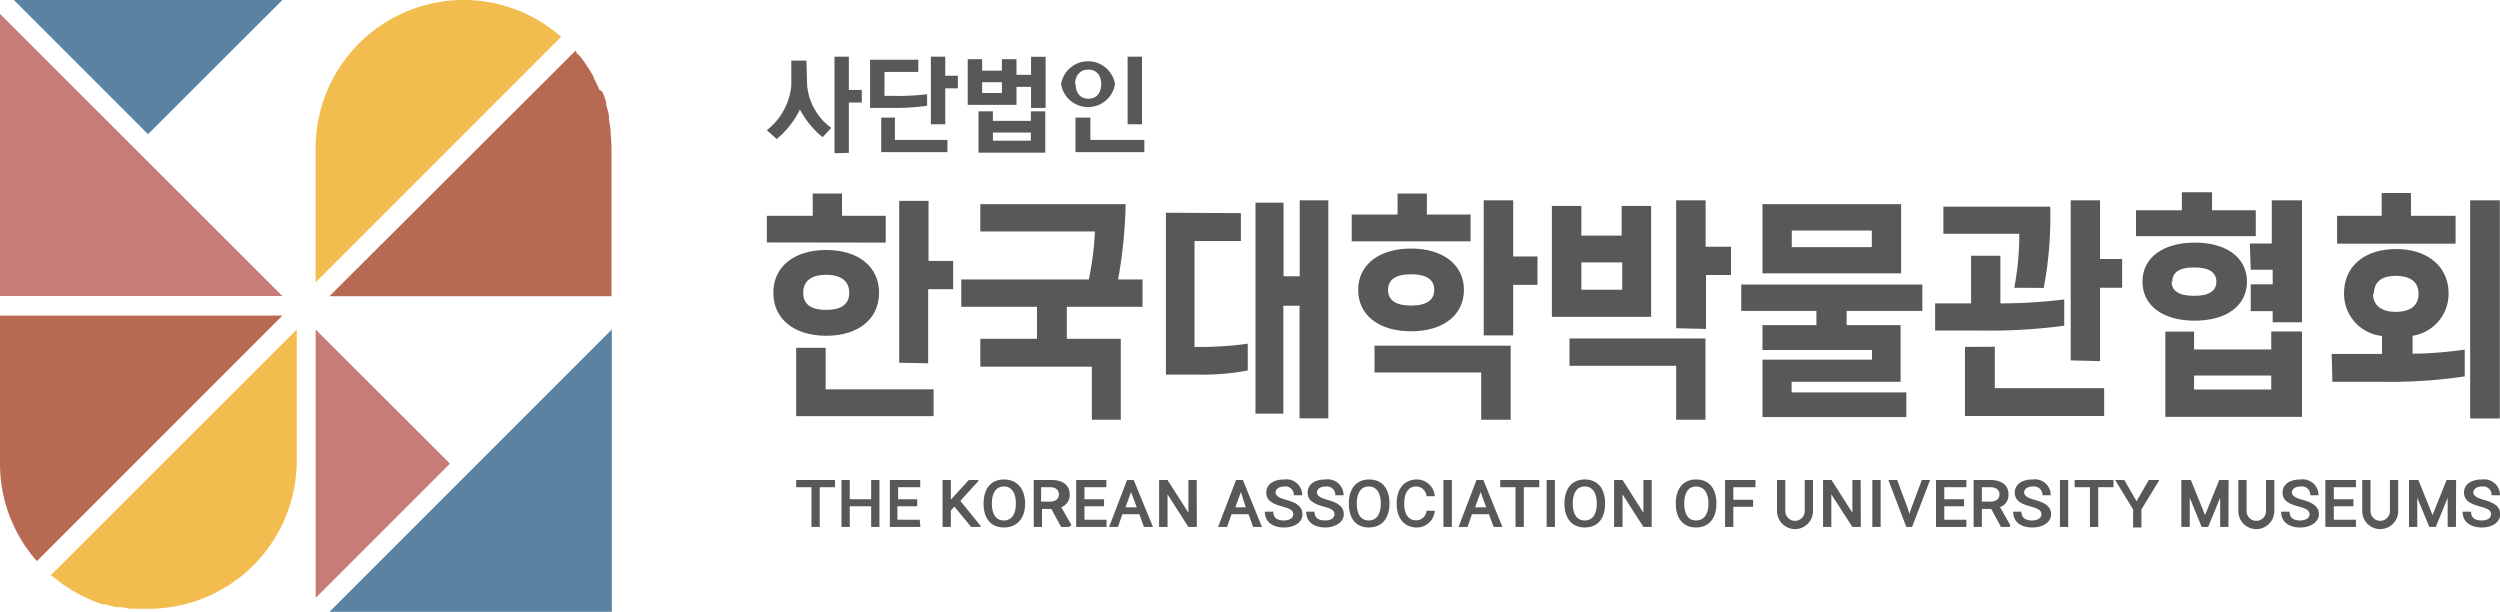 <svg id="격리_모드" data-name="격리 모드" xmlns="http://www.w3.org/2000/svg" viewBox="0 0 139.01 34.02"><defs><style>.cls-1{fill:#c77c78;}.cls-2{fill:#5982a3;}.cls-3{fill:#f2bc4e;}.cls-4{fill:#b76952;}.cls-5{fill:#595757;}</style></defs><polygon class="cls-1" points="0 0.77 0 16.46 15.7 16.46 0 0.77"/><polygon class="cls-2" points="15.7 0 0.77 0 8.23 7.46 15.7 0"/><path class="cls-3" d="M25.79,0a8.24,8.24,0,0,0-8.24,8.23V15.7L31.2,2.05A8.19,8.19,0,0,0,25.79,0Z"/><path class="cls-4" d="M34,16.47V8.23a7,7,0,0,0-.05-.8,1.64,1.64,0,0,0,0-.22l-.09-.58c0-.07,0-.14,0-.2a5.47,5.47,0,0,0-.15-.58,1.09,1.09,0,0,1,0-.17c-.07-.2-.14-.4-.22-.59L33.33,5a6.36,6.36,0,0,0-.28-.59L33,4.26c-.11-.19-.22-.39-.35-.57l-.06-.1c-.12-.18-.26-.36-.4-.53L32.1,3,32,2.82,18.32,16.47Z"/><path class="cls-4" d="M0,17.55v8.24A8.19,8.19,0,0,0,2.05,31.2L15.7,17.55Z"/><path class="cls-3" d="M3,32.1l.11.09a6.41,6.41,0,0,0,.52.39l.11.07c.18.12.36.23.56.34l.11.06c.19.1.39.2.58.28l.14.06.59.22.17,0q.29.09.57.15l.21,0c.19,0,.39.06.58.09l.21,0c.27,0,.54,0,.81,0a8.24,8.24,0,0,0,8.23-8.23V18.32L2.81,32Z"/><polygon class="cls-2" points="18.32 34.02 34.02 34.02 34.02 18.32 18.32 34.02"/><polygon class="cls-1" points="17.55 18.32 17.55 33.25 25.02 25.78 17.55 18.32"/><path class="cls-5" d="M42.64,13.48V12h2.55V10.76h1.63V12h2.43v1.49Zm.36,2.8c0-1.45,1.15-2.38,2.94-2.38s2.94.93,2.94,2.38-1.15,2.39-2.94,2.39S43,17.73,43,16.28Zm2.91,3.06v2.31h6v1.49H44.27v-3.8Zm-1.25-3.06c0,.61.4.95,1.28.95s1.28-.34,1.28-.95-.4-1-1.28-1S44.66,15.67,44.66,16.28ZM50,20.17v-9h1.63v3.34H53v1.57H51.61v4.12Z"/><path class="cls-5" d="M60.71,23.34V20.39h-6.2V18.84h3.15V17.06H53.45V15.54h7.09a15.81,15.81,0,0,0,.34-2.67H54.51V11.35h8.08a26.43,26.43,0,0,1-.42,4.19h1.36v1.52H59.32v1.78h3v4.5Z"/><path class="cls-5" d="M69,11.85V13.4H66.42v5.89h.2a18.46,18.46,0,0,0,2.76-.18V20.6a13.47,13.47,0,0,1-2.76.23H64.83v-9Zm3.26,11.41V17h-.9v6H69.81V11.27h1.56v4.09h.9V11.14h1.59V23.26Z"/><path class="cls-5" d="M75.16,13.42V11.93h2.55V10.76h1.63v1.17h2.43v1.49Zm.36,2.7c0-1.39,1.15-2.3,2.94-2.3s2.94.91,2.94,2.3-1.14,2.3-2.94,2.3S75.52,17.52,75.52,16.12Zm6.84,7.22V20.71H76.43V19.22H84v4.12Zm-5.18-7.22c0,.56.41.87,1.28.87s1.29-.31,1.29-.87-.41-.87-1.29-.87S77.18,15.57,77.18,16.12Zm5.32,2.53V11.14h1.64v3.12h1.35v1.58H84.14v2.81Z"/><path class="cls-5" d="M87.93,13.1h2.24V11.45h1.64v6.17H86.29V11.45h1.64ZM93.2,23.34v-3H87.27V18.82h7.56v4.52Zm-3-7.23V14.59H87.93v1.52Zm3,2.14V11.14h1.64v2.58h1.41v1.57H94.86v3Z"/><path class="cls-5" d="M102.68,17.29v.79h3v3.15H99.62v.59H106v1.37H98V20h6.09v-.54H98V18.08h3v-.79H96.82V15.82h10.07v1.47ZM98,11.35h7.71V15.2H98Zm1.63,2.39h4.45v-.92H99.63Z"/><path class="cls-5" d="M107.6,16.87h2V14.22h1.63v2.65a29,29,0,0,0,3.55-.22v1.46a30.82,30.82,0,0,1-4.55.27H107.6ZM112,16a15.33,15.33,0,0,0,.28-3h-4.22V11.49H114a21.19,21.19,0,0,1-.36,4.52Zm-1.08,3.28v2.3H117v1.55h-7.74V19.29Zm4.22.76V11.14h1.63V14.4H118V16h-1.23v4.08Z"/><path class="cls-5" d="M118.77,13.13V11.69h2.55v-1H123v1h2.43v1.44Zm.36,2.53c0-1.33,1.14-2.17,2.91-2.17s2.9.84,2.9,2.17-1.13,2.17-2.9,2.17S119.13,17,119.13,15.66ZM122,19.43h4.29v-1H128v4.75H120.4V18.44H122Zm-1.25-3.77c0,.5.39.79,1.25.79s1.24-.29,1.24-.79-.39-.79-1.24-.79S120.79,15.16,120.79,15.66Zm5.54,6v-.78H122v.78Zm-1.19-8.12h1.22V11.14H128v6.78h-1.63V17.3h-1.22V15.81h1.22V15h-1.22Z"/><path class="cls-5" d="M129.65,19.68h2.8v-1a2.35,2.35,0,0,1-2.11-2.38c0-1.49,1.13-2.45,2.9-2.45s2.91,1,2.91,2.45a2.36,2.36,0,0,1-2,2.37v1a22.75,22.75,0,0,0,2.9-.23v1.49a28.28,28.28,0,0,1-4.55.3h-2.81Zm.3-6.13V12h2.48V10.73h1.63V12h2.48v1.55Zm2,2.79c0,.58.4,1,1.26,1s1.27-.38,1.27-1-.4-1-1.27-1S132,15.75,132,16.34Zm5.4,6.93V11.14H139V23.27Z"/><path class="cls-5" d="M44.88,4.76a3.3,3.3,0,0,0,1.34,2.35l-.48.52a5,5,0,0,1-1.26-1.54,5,5,0,0,1-1.29,1.64l-.55-.49A3.58,3.58,0,0,0,44,4.76V3.37h.84ZM46.4,8.52V3.15h.8V5h.72v.7H47.2v2.8Z"/><path class="cls-5" d="M49.18,5.33h.46a13.64,13.64,0,0,0,1.91-.09v.64A12.33,12.33,0,0,1,49.64,6H48.38V3.32h2.68V4H49.18Zm.58,1.21V7.78h2.92v.68H49V6.54Zm2,.37V3.15h.8V4.21h.7v.7h-.7v2Z"/><path class="cls-5" d="M54.61,3.93h1.1V3.29h.81v.87h.81v-1h.81V6h-.81V4.83h-.81v1H53.81V3.29h.8Zm.6,2.79h2.11V6.19h.8v2.3H54.41V6.19h.8Zm.5-1.55v-.6h-1.1v.6Zm1.61,2.65V7.37H55.21v.45Z"/><path class="cls-5" d="M59,4.68a1.52,1.52,0,0,1,3,0,1.52,1.52,0,0,1-3,0Zm.81,0c0,.49.26.81.71.81s.71-.32.71-.81-.25-.81-.71-.81S59.78,4.19,59.78,4.68Zm.82,1.86V7.78h3v.68H59.8V6.54Zm2.07.37V3.15h.8V6.91Z"/><path class="cls-5" d="M46.43,27.09h-.85V29.3h-.46V27.09h-.85v-.4h2.16Z"/><path class="cls-5" d="M48.9,29.3h-.46V28.15H47.25V29.3h-.46V26.69h.46v1.07h1.19V26.69h.46Z"/><path class="cls-5" d="M51.18,29.3h-1.7V26.69h1.69v.4H49.94v.67H51v.39h-1.1v.75h1.24Z"/><path class="cls-5" d="M54.52,29.3H54l-.93-1.13-.2.21v.92h-.46V26.69h.46v1.09l1-1.09h.53v.06l-1,1.1,1.13,1.4Z"/><path class="cls-5" d="M55.82,29.33c-.71,0-1.13-.49-1.13-1.33s.42-1.34,1.13-1.34S57,27.15,57,28,56.53,29.33,55.82,29.33Zm0-2.28c-.44,0-.67.36-.67.95s.23.94.67.94.67-.36.67-.94S56.26,27.05,55.82,27.05Z"/><path class="cls-5" d="M59.44,29.3H59l-.54-1h-.52v1h-.46V26.69h1c.64,0,1,.31,1,.8a.71.71,0,0,1-.47.71l.57,1Zm-1.06-2.21h-.49v.8h.49c.34,0,.5-.17.5-.4S58.72,27.09,58.38,27.09Z"/><path class="cls-5" d="M61.53,29.3H59.84V26.69h1.68v.4H60.3v.67h1.09v.39H60.3v.75h1.23Z"/><path class="cls-5" d="M64.11,29.3h-.5l-.26-.71h-.94l-.25.71h-.49l1-2.61h.37Zm-.9-1.09-.32-.85h0l-.31.85Z"/><path class="cls-5" d="M66.55,29.3h-.47l-1.16-1.81h0l0,.31v1.5h-.47V26.69h.47l1.16,1.82h0V26.69h.46Z"/><path class="cls-5" d="M70.17,29.3h-.49l-.26-.71h-.94l-.25.71h-.5l1-2.61h.38Zm-.9-1.09L69,27.36h0l-.31.85Z"/><path class="cls-5" d="M71.39,29.33c-.53,0-1.06-.24-1.06-.88h.47c0,.4.3.49.59.49s.52-.13.52-.34-.14-.31-.59-.43h0c-.54-.15-.91-.32-.91-.78s.4-.73,1-.73a.88.88,0,0,1,1,.88h-.47a.46.46,0,0,0-.51-.49c-.33,0-.5.15-.5.33s.17.3.57.41c.6.16.92.38.92.81S72,29.33,71.39,29.33Z"/><path class="cls-5" d="M73.69,29.33c-.54,0-1.06-.24-1.06-.88h.46c0,.4.3.49.6.49s.51-.13.51-.34-.14-.31-.59-.43h0c-.54-.15-.9-.32-.9-.78s.39-.73,1-.73a.88.88,0,0,1,1,.88h-.46a.47.47,0,0,0-.52-.49c-.33,0-.5.15-.5.33s.18.3.57.41c.6.16.92.38.92.81S74.25,29.33,73.69,29.33Z"/><path class="cls-5" d="M76.11,29.33C75.4,29.33,75,28.84,75,28s.42-1.34,1.13-1.34,1.13.49,1.13,1.34S76.82,29.33,76.11,29.33Zm0-2.28c-.44,0-.67.36-.67.95s.23.94.67.94.67-.36.67-.94S76.55,27.05,76.11,27.05Z"/><path class="cls-5" d="M79.78,28.4a1,1,0,0,1-1,.93c-.67,0-1.12-.48-1.12-1.33s.45-1.34,1.12-1.34a1,1,0,0,1,1,.93h-.46a.58.58,0,0,0-.58-.54c-.42,0-.66.35-.66.95s.24.93.66.93a.57.57,0,0,0,.58-.53Z"/><path class="cls-5" d="M80.73,29.3h-.47V26.69h.47Z"/><path class="cls-5" d="M83.54,29.3h-.49l-.26-.71h-.94l-.25.71h-.5l1-2.61h.38Zm-.9-1.09-.31-.85h0l-.31.85Z"/><path class="cls-5" d="M85.59,27.09h-.86V29.3h-.46V27.09h-.85v-.4h2.17Z"/><path class="cls-5" d="M86.46,29.3H86V26.69h.46Z"/><path class="cls-5" d="M88.12,29.33c-.71,0-1.13-.49-1.13-1.33s.42-1.34,1.13-1.34,1.13.49,1.13,1.34S88.83,29.33,88.12,29.33Zm0-2.28c-.44,0-.67.36-.67.95s.23.94.67.94.67-.36.67-.94S88.56,27.05,88.12,27.05Z"/><path class="cls-5" d="M91.84,29.3h-.46l-1.16-1.81h0l0,.31v1.5h-.47V26.69h.47l1.16,1.82h0V26.69h.46Z"/><path class="cls-5" d="M94.31,29.33c-.71,0-1.13-.49-1.13-1.33s.42-1.34,1.13-1.34,1.13.49,1.13,1.34S95,29.33,94.31,29.33Zm0-2.28c-.44,0-.66.36-.66.95s.22.94.66.94S95,28.58,95,28,94.75,27.05,94.31,27.05Z"/><path class="cls-5" d="M97.61,27.09H96.38v.7h1.1v.39h-1.1V29.3h-.46V26.69h1.69Z"/><path class="cls-5" d="M100.81,28.42a1,1,0,0,1-2,0V26.69h.46v1.73a.54.54,0,0,0,1.08,0V26.69h.46Z"/><path class="cls-5" d="M103.47,29.3H103l-1.17-1.81h0V29.3h-.46V26.69h.47L103,28.51h0V26.69h.46Z"/><path class="cls-5" d="M104.57,29.3h-.46V26.69h.46Z"/><path class="cls-5" d="M107.32,26.69l-1,2.61H106l-1-2.61h.49l.6,1.61.08.28h0l.09-.28.6-1.61Z"/><path class="cls-5" d="M109.34,29.3h-1.69V26.69h1.69v.4h-1.23v.67h1.1v.39h-1.1v.75h1.23Z"/><path class="cls-5" d="M111.75,29.3h-.49l-.54-1h-.52v1h-.46V26.69h.94c.64,0,1,.31,1,.8a.71.71,0,0,1-.47.71l.57,1Zm-1.07-2.21h-.48v.8h.48c.35,0,.5-.17.5-.4S111,27.09,110.68,27.09Z"/><path class="cls-5" d="M113,29.33c-.54,0-1.06-.24-1.06-.88h.46c0,.4.31.49.6.49s.51-.13.51-.34-.14-.31-.58-.43h0c-.54-.15-.9-.32-.9-.78s.4-.73,1-.73a.88.88,0,0,1,1,.88h-.46a.47.47,0,0,0-.52-.49c-.33,0-.5.15-.5.33s.18.3.57.41c.6.16.93.38.93.81S113.61,29.33,113,29.33Z"/><path class="cls-5" d="M115,29.3h-.46V26.69H115Z"/><path class="cls-5" d="M117.52,27.09h-.85V29.3h-.46V27.09h-.85v-.4h2.16Z"/><path class="cls-5" d="M120.07,26.69l-1,1.64v1h-.46v-1l-1-1.64h.51l.68,1.18h0l.68-1.18Z"/><path class="cls-5" d="M123.91,29.3h-.46V27.68h0l-.67,1.62h-.36l-.66-1.62h0l0,.24V29.3h-.47V26.69h.53l.79,1.95h0l.79-1.95h.52Z"/><path class="cls-5" d="M126.46,28.42a1,1,0,0,1-2,0V26.69h.46v1.73a.54.54,0,0,0,1.08,0V26.69h.46Z"/><path class="cls-5" d="M127.9,29.33c-.54,0-1.06-.24-1.06-.88h.47c0,.4.3.49.59.49s.52-.13.52-.34-.15-.31-.59-.43h0c-.55-.15-.91-.32-.91-.78s.4-.73,1-.73a.88.88,0,0,1,1,.88h-.46a.46.46,0,0,0-.51-.49c-.34,0-.51.15-.51.33s.18.3.58.41c.59.16.92.38.92.81S128.47,29.33,127.9,29.33Z"/><path class="cls-5" d="M131,29.3H129.3V26.69H131v.4h-1.23v.67h1.09v.39h-1.09v.75H131Z"/><path class="cls-5" d="M133.35,28.42a1,1,0,0,1-2,0V26.69h.46v1.73a.54.54,0,0,0,1.08,0V26.69h.46Z"/><path class="cls-5" d="M136.56,29.3h-.46V27.68h0l-.66,1.62h-.36l-.67-1.62h0V29.3h-.46V26.69h.52l.79,1.95h0l.78-1.95h.53Z"/><path class="cls-5" d="M138,29.33c-.54,0-1.07-.24-1.07-.88h.47c0,.4.3.49.6.49s.51-.13.51-.34-.14-.31-.59-.43h0c-.54-.15-.91-.32-.91-.78s.4-.73,1-.73a.88.88,0,0,1,1,.88h-.47a.46.46,0,0,0-.51-.49c-.33,0-.5.15-.5.33s.17.3.57.41c.6.16.92.38.92.81S138.6,29.33,138,29.33Z"/></svg>